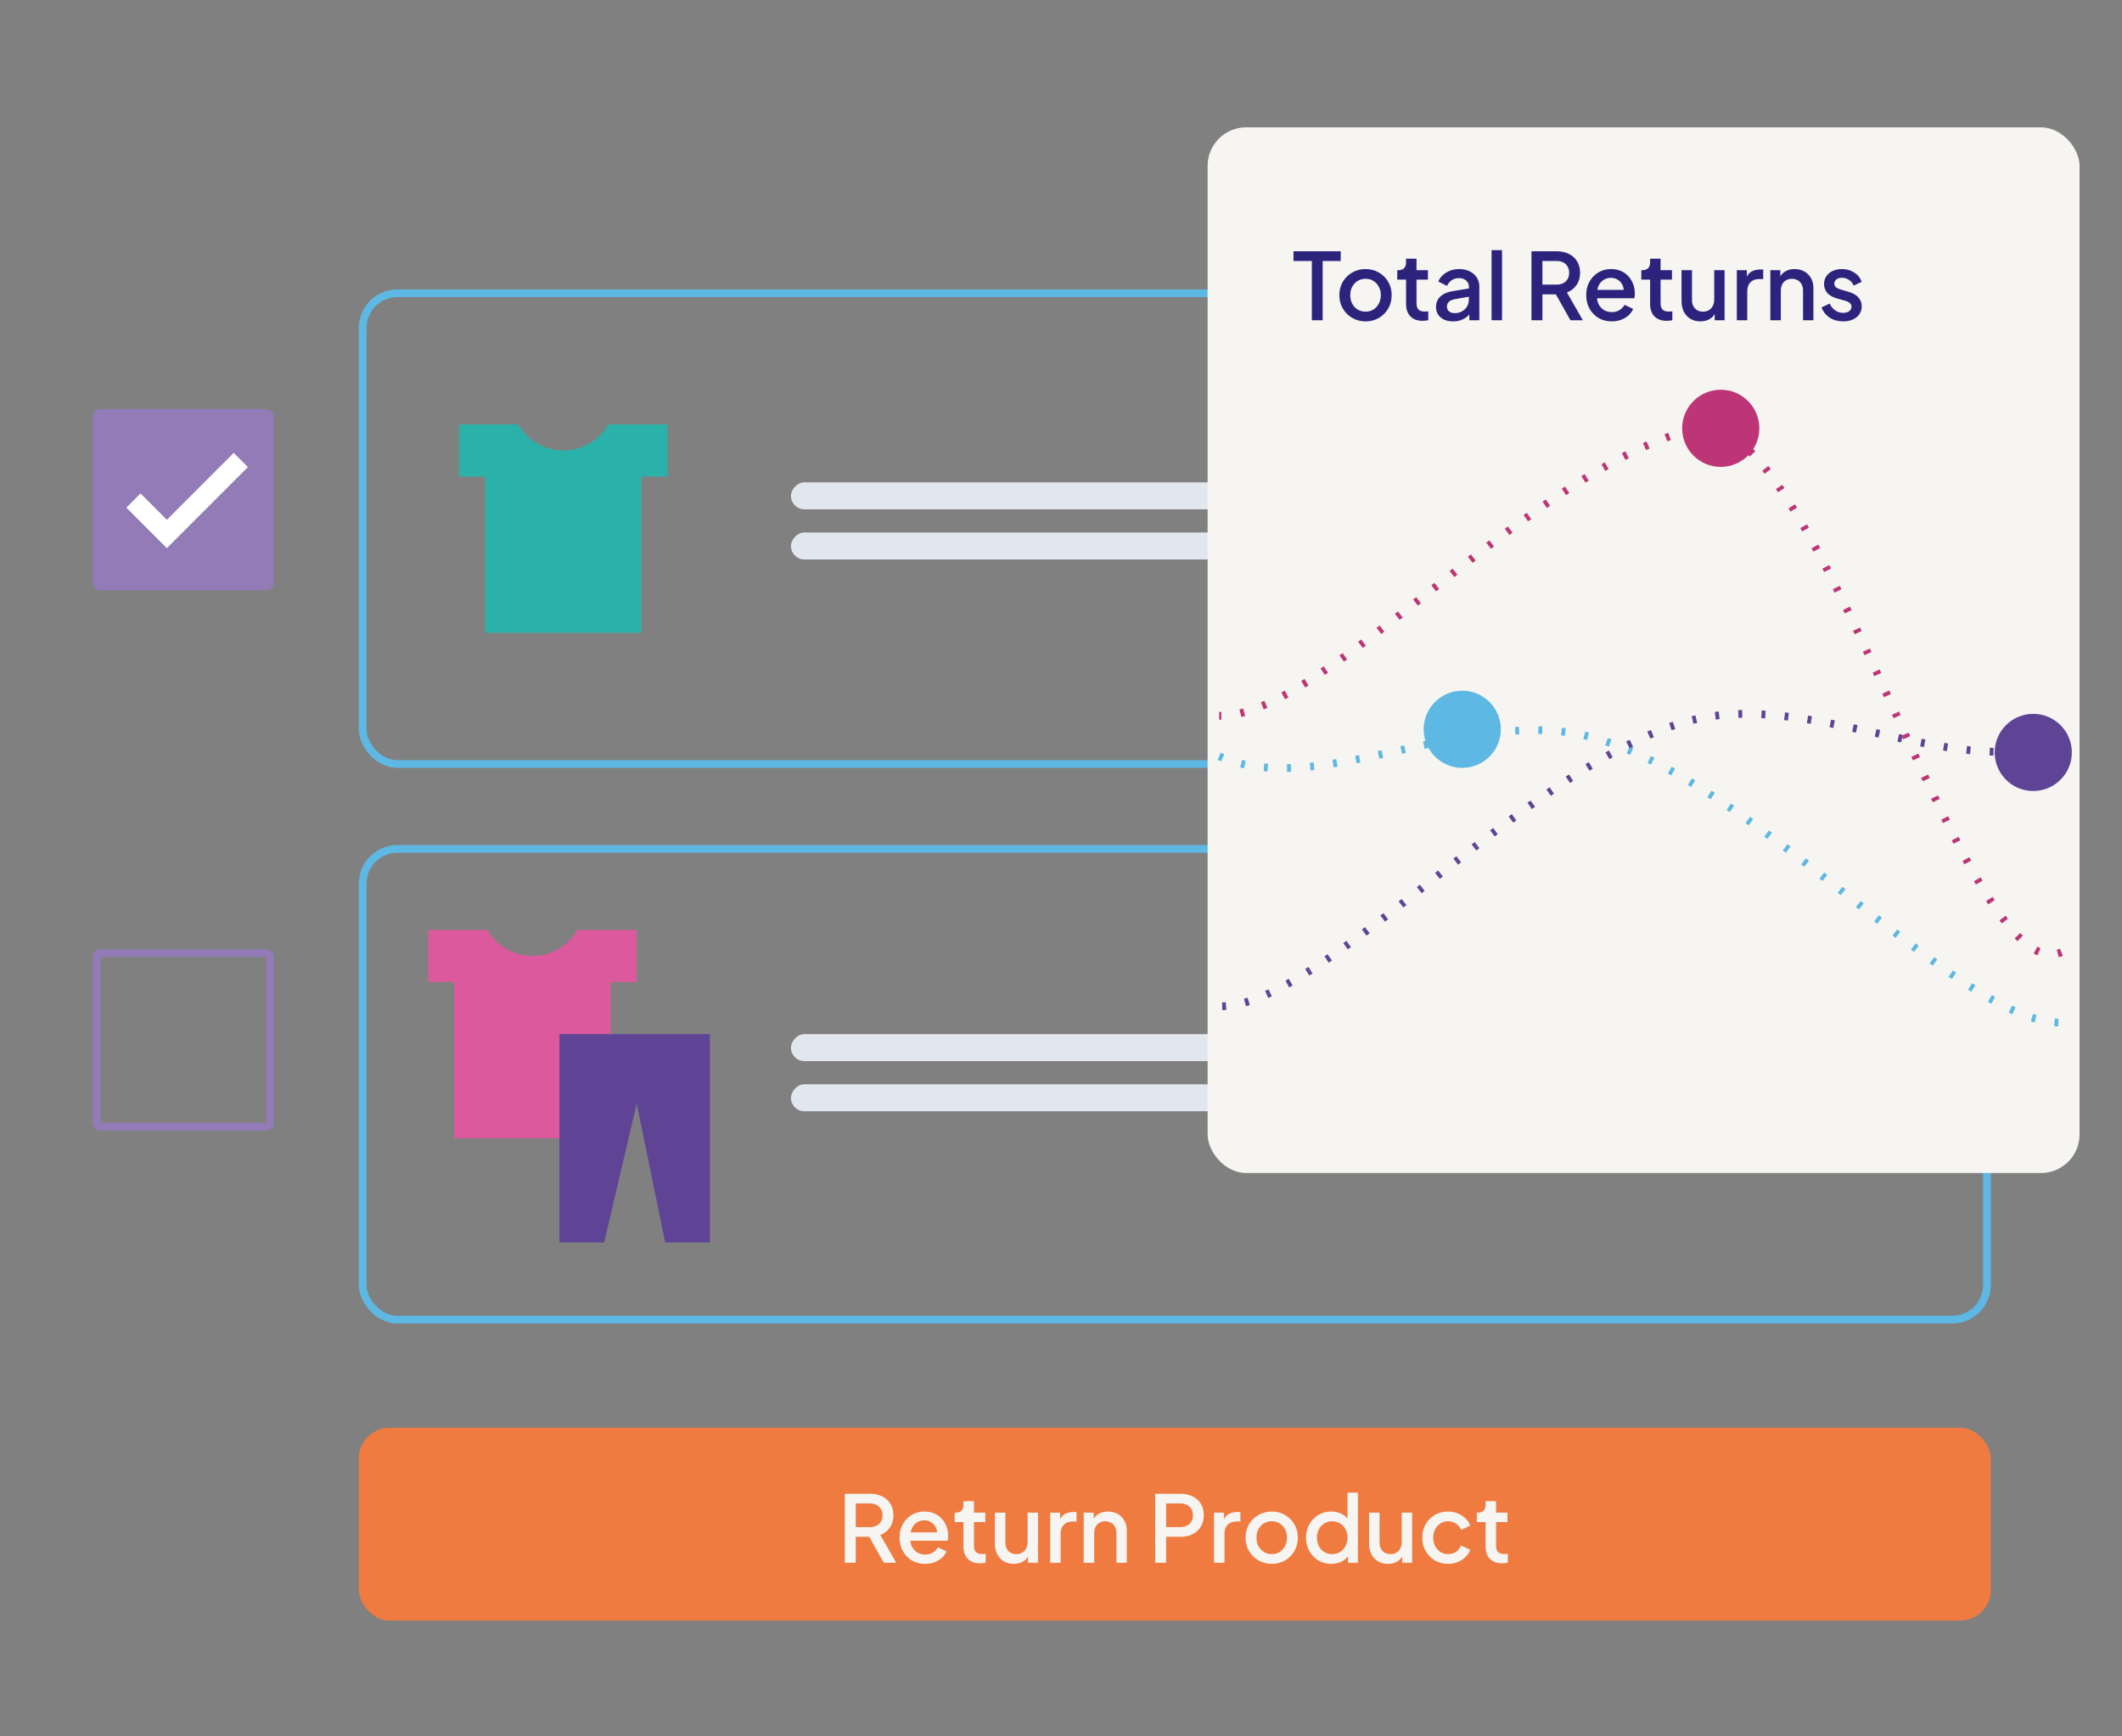 <svg width="550" height="450" viewBox="0 0 550 450" fill="none" xmlns="http://www.w3.org/2000/svg">
<rect x="0" y="0" width="550" height="450" fill="#808080" stroke="none"/>
<g clip-path="url(#clip0_5399_2866)">
<path d="M125.718 123.511V164H166.239V123.511H173V110H157.681C155.328 114.019 151.006 116.755 146 116.755C140.994 116.755 136.629 114.019 134.319 110H119V123.511H125.761H125.718Z" fill="#2AB2AA"/>
<path d="M117.718 254.511V295H158.239V254.511H165V241H149.681C147.328 245.019 143.006 247.755 138 247.755C132.994 247.755 128.629 245.019 126.319 241H111V254.511H117.761H117.718Z" fill="#DC599E"/>
<path d="M184 268H145V322H156.595L165.027 286L172.405 322H184V268Z" fill="#5F4496"/>
<rect width="281" height="7" rx="3.5" transform="matrix(-1 0 0 1 486 125)" fill="#E1E6EF"/>
<rect width="221.394" height="7" rx="3.5" transform="matrix(-1 0 0 1 426.393 138)" fill="#E1E6EF"/>
<rect width="281" height="7" rx="3.5" transform="matrix(-1 0 0 1 486 268)" fill="#E1E6EF"/>
<rect width="221.394" height="7" rx="3.5" transform="matrix(-1 0 0 1 426.393 281)" fill="#E1E6EF"/>
<rect x="94" y="76" width="421" height="122" rx="9" stroke="#5DB8E3" stroke-width="2"/>
<rect x="94" y="220" width="421" height="122" rx="9" stroke="#5DB8E3" stroke-width="2"/>
<rect x="93" y="370" width="423" height="50" rx="8" fill="#EF7B40"/>
<path d="M218.973 405V387.12H225.477C226.677 387.12 227.733 387.344 228.645 387.792C229.557 388.224 230.269 388.864 230.781 389.712C231.309 390.544 231.573 391.544 231.573 392.712C231.573 393.944 231.261 395 230.637 395.88C230.029 396.76 229.205 397.4 228.165 397.8L232.293 405H229.077L224.685 397.2L226.533 398.28H221.805V405H218.973ZM221.805 395.76H225.525C226.181 395.76 226.749 395.632 227.229 395.376C227.709 395.12 228.077 394.768 228.333 394.32C228.605 393.856 228.741 393.312 228.741 392.688C228.741 392.064 228.605 391.528 228.333 391.08C228.077 390.616 227.709 390.264 227.229 390.024C226.749 389.768 226.181 389.64 225.525 389.64H221.805V395.76ZM239.782 405.288C238.486 405.288 237.334 404.992 236.326 404.4C235.334 403.792 234.558 402.976 233.998 401.952C233.438 400.912 233.158 399.752 233.158 398.472C233.158 397.16 233.438 396 233.998 394.992C234.574 393.984 235.342 393.192 236.302 392.616C237.262 392.024 238.35 391.728 239.566 391.728C240.542 391.728 241.414 391.896 242.182 392.232C242.95 392.568 243.598 393.032 244.126 393.624C244.654 394.2 245.054 394.864 245.326 395.616C245.614 396.368 245.758 397.168 245.758 398.016C245.758 398.224 245.75 398.44 245.734 398.664C245.718 398.888 245.686 399.096 245.638 399.288H235.294V397.128H244.102L242.806 398.112C242.966 397.328 242.91 396.632 242.638 396.024C242.382 395.4 241.982 394.912 241.438 394.56C240.91 394.192 240.286 394.008 239.566 394.008C238.846 394.008 238.206 394.192 237.646 394.56C237.086 394.912 236.654 395.424 236.35 396.096C236.046 396.752 235.926 397.552 235.99 398.496C235.91 399.376 236.03 400.144 236.35 400.8C236.686 401.456 237.15 401.968 237.742 402.336C238.35 402.704 239.038 402.888 239.806 402.888C240.59 402.888 241.254 402.712 241.798 402.36C242.358 402.008 242.798 401.552 243.118 400.992L245.326 402.072C245.07 402.68 244.67 403.232 244.126 403.728C243.598 404.208 242.958 404.592 242.206 404.88C241.47 405.152 240.662 405.288 239.782 405.288ZM254.02 405.144C252.66 405.144 251.604 404.76 250.852 403.992C250.1 403.224 249.724 402.144 249.724 400.752V394.464H247.444V392.016H247.804C248.412 392.016 248.884 391.84 249.22 391.488C249.556 391.136 249.724 390.656 249.724 390.048V389.04H252.436V392.016H255.388V394.464H252.436V400.632C252.436 401.08 252.508 401.464 252.652 401.784C252.796 402.088 253.028 402.328 253.348 402.504C253.668 402.664 254.084 402.744 254.596 402.744C254.724 402.744 254.868 402.736 255.028 402.72C255.188 402.704 255.34 402.688 255.484 402.672V405C255.26 405.032 255.012 405.064 254.74 405.096C254.468 405.128 254.228 405.144 254.02 405.144ZM262.763 405.288C261.787 405.288 260.931 405.072 260.195 404.64C259.459 404.192 258.883 403.576 258.467 402.792C258.067 401.992 257.867 401.072 257.867 400.032V392.016H260.579V399.792C260.579 400.384 260.699 400.904 260.939 401.352C261.179 401.8 261.515 402.152 261.947 402.408C262.379 402.648 262.875 402.768 263.435 402.768C264.011 402.768 264.515 402.64 264.947 402.384C265.379 402.128 265.715 401.768 265.955 401.304C266.211 400.84 266.339 400.296 266.339 399.672V392.016H269.027V405H266.459V402.456L266.747 402.792C266.443 403.592 265.939 404.208 265.235 404.64C264.531 405.072 263.707 405.288 262.763 405.288ZM272.193 405V392.016H274.785V394.632L274.545 394.248C274.833 393.4 275.297 392.792 275.937 392.424C276.577 392.04 277.345 391.848 278.241 391.848H279.033V394.32H277.905C277.009 394.32 276.281 394.6 275.721 395.16C275.177 395.704 274.905 396.488 274.905 397.512V405H272.193ZM280.889 405V392.016H283.481V394.56L283.169 394.224C283.489 393.408 284.001 392.792 284.705 392.376C285.409 391.944 286.225 391.728 287.153 391.728C288.113 391.728 288.961 391.936 289.697 392.352C290.433 392.768 291.009 393.344 291.425 394.08C291.841 394.816 292.049 395.664 292.049 396.624V405H289.361V397.344C289.361 396.688 289.241 396.136 289.001 395.688C288.761 395.224 288.417 394.872 287.969 394.632C287.537 394.376 287.041 394.248 286.481 394.248C285.921 394.248 285.417 394.376 284.969 394.632C284.537 394.872 284.201 395.224 283.961 395.688C283.721 396.152 283.601 396.704 283.601 397.344V405H280.889ZM299.411 405V387.12H305.915C307.115 387.12 308.171 387.344 309.083 387.792C310.011 388.224 310.731 388.864 311.243 389.712C311.755 390.544 312.011 391.544 312.011 392.712C312.011 393.864 311.747 394.856 311.219 395.688C310.707 396.52 309.995 397.16 309.083 397.608C308.171 398.056 307.115 398.28 305.915 398.28H302.243V405H299.411ZM302.243 395.76H305.987C306.627 395.76 307.187 395.632 307.667 395.376C308.147 395.12 308.523 394.768 308.795 394.32C309.067 393.856 309.203 393.312 309.203 392.688C309.203 392.064 309.067 391.528 308.795 391.08C308.523 390.616 308.147 390.264 307.667 390.024C307.187 389.768 306.627 389.64 305.987 389.64H302.243V395.76ZM314.662 405V392.016H317.254V394.632L317.014 394.248C317.302 393.4 317.766 392.792 318.406 392.424C319.046 392.04 319.814 391.848 320.71 391.848H321.502V394.32H320.374C319.478 394.32 318.75 394.6 318.19 395.16C317.646 395.704 317.374 396.488 317.374 397.512V405H314.662ZM329.621 405.288C328.373 405.288 327.229 404.992 326.189 404.4C325.165 403.808 324.349 403 323.741 401.976C323.133 400.952 322.829 399.792 322.829 398.496C322.829 397.184 323.133 396.024 323.741 395.016C324.349 393.992 325.165 393.192 326.189 392.616C327.213 392.024 328.357 391.728 329.621 391.728C330.901 391.728 332.045 392.024 333.053 392.616C334.077 393.192 334.885 393.992 335.477 395.016C336.085 396.024 336.389 397.184 336.389 398.496C336.389 399.808 336.085 400.976 335.477 402C334.869 403.024 334.053 403.832 333.029 404.424C332.005 405 330.869 405.288 329.621 405.288ZM329.621 402.768C330.389 402.768 331.069 402.584 331.661 402.216C332.253 401.848 332.717 401.344 333.053 400.704C333.405 400.048 333.581 399.312 333.581 398.496C333.581 397.68 333.405 396.952 333.053 396.312C332.717 395.672 332.253 395.168 331.661 394.8C331.069 394.432 330.389 394.248 329.621 394.248C328.869 394.248 328.189 394.432 327.581 394.8C326.989 395.168 326.517 395.672 326.165 396.312C325.829 396.952 325.661 397.68 325.661 398.496C325.661 399.312 325.829 400.048 326.165 400.704C326.517 401.344 326.989 401.848 327.581 402.216C328.189 402.584 328.869 402.768 329.621 402.768ZM345.037 405.288C343.789 405.288 342.669 404.992 341.677 404.4C340.701 403.792 339.925 402.976 339.349 401.952C338.789 400.928 338.509 399.776 338.509 398.496C338.509 397.216 338.797 396.064 339.373 395.04C339.949 394.016 340.725 393.208 341.701 392.616C342.677 392.024 343.781 391.728 345.013 391.728C346.053 391.728 346.973 391.936 347.773 392.352C348.573 392.768 349.205 393.344 349.669 394.08L349.261 394.704V386.832H351.949V405H349.381V402.36L349.693 402.864C349.245 403.648 348.605 404.248 347.773 404.664C346.941 405.08 346.029 405.288 345.037 405.288ZM345.301 402.768C346.053 402.768 346.725 402.584 347.317 402.216C347.925 401.848 348.397 401.344 348.733 400.704C349.085 400.048 349.261 399.312 349.261 398.496C349.261 397.68 349.085 396.952 348.733 396.312C348.397 395.672 347.925 395.168 347.317 394.8C346.725 394.432 346.053 394.248 345.301 394.248C344.549 394.248 343.869 394.432 343.261 394.8C342.653 395.168 342.181 395.672 341.845 396.312C341.509 396.952 341.341 397.68 341.341 398.496C341.341 399.312 341.509 400.048 341.845 400.704C342.181 401.344 342.645 401.848 343.237 402.216C343.845 402.584 344.533 402.768 345.301 402.768ZM359.747 405.288C358.771 405.288 357.915 405.072 357.179 404.64C356.443 404.192 355.867 403.576 355.451 402.792C355.051 401.992 354.851 401.072 354.851 400.032V392.016H357.563V399.792C357.563 400.384 357.683 400.904 357.923 401.352C358.163 401.8 358.499 402.152 358.931 402.408C359.363 402.648 359.859 402.768 360.419 402.768C360.995 402.768 361.499 402.64 361.931 402.384C362.363 402.128 362.699 401.768 362.939 401.304C363.195 400.84 363.323 400.296 363.323 399.672V392.016H366.011V405H363.443V402.456L363.731 402.792C363.427 403.592 362.923 404.208 362.219 404.64C361.515 405.072 360.691 405.288 359.747 405.288ZM375.346 405.288C374.05 405.288 372.898 404.992 371.89 404.4C370.898 403.792 370.106 402.976 369.514 401.952C368.938 400.928 368.65 399.768 368.65 398.472C368.65 397.192 368.938 396.04 369.514 395.016C370.09 393.992 370.882 393.192 371.89 392.616C372.898 392.024 374.05 391.728 375.346 391.728C376.226 391.728 377.05 391.888 377.818 392.208C378.586 392.512 379.25 392.936 379.81 393.48C380.386 394.024 380.81 394.656 381.082 395.376L378.706 396.48C378.434 395.808 377.994 395.272 377.386 394.872C376.794 394.456 376.114 394.248 375.346 394.248C374.61 394.248 373.946 394.432 373.354 394.8C372.778 395.152 372.322 395.656 371.986 396.312C371.65 396.952 371.482 397.68 371.482 398.496C371.482 399.312 371.65 400.048 371.986 400.704C372.322 401.344 372.778 401.848 373.354 402.216C373.946 402.584 374.61 402.768 375.346 402.768C376.13 402.768 376.81 402.568 377.386 402.168C377.978 401.752 378.418 401.2 378.706 400.512L381.082 401.64C380.826 402.328 380.41 402.952 379.834 403.512C379.274 404.056 378.61 404.488 377.842 404.808C377.074 405.128 376.242 405.288 375.346 405.288ZM389.348 405.144C387.988 405.144 386.932 404.76 386.18 403.992C385.428 403.224 385.052 402.144 385.052 400.752V394.464H382.772V392.016H383.132C383.74 392.016 384.212 391.84 384.548 391.488C384.884 391.136 385.052 390.656 385.052 390.048V389.04H387.764V392.016H390.716V394.464H387.764V400.632C387.764 401.08 387.836 401.464 387.98 401.784C388.124 402.088 388.356 402.328 388.676 402.504C388.996 402.664 389.412 402.744 389.924 402.744C390.052 402.744 390.196 402.736 390.356 402.72C390.516 402.704 390.668 402.688 390.812 402.672V405C390.588 405.032 390.34 405.064 390.068 405.096C389.796 405.128 389.556 405.144 389.348 405.144Z" fill="#F7F5F2"/>
<rect x="24" y="106" width="47" height="47" rx="2" fill="#927BB7"/>
<path d="M43.25 142.05L32.75 131.55L36.425 127.875L43.25 134.7L60.575 117.375L64.25 121.05L43.25 142.05Z" fill="white"/>
<rect x="25" y="247" width="45" height="45" rx="1" stroke="#927BB7" stroke-width="2"/>
<rect x="313" y="33" width="226" height="271" rx="10" fill="#F7F5F2"/>
<path d="M340.016 83V67.64H335.264V65.12H347.504V67.64H342.824V83H340.016ZM353.934 83.288C352.686 83.288 351.542 82.992 350.502 82.4C349.478 81.808 348.662 81 348.054 79.976C347.446 78.952 347.142 77.792 347.142 76.496C347.142 75.184 347.446 74.024 348.054 73.016C348.662 71.992 349.478 71.192 350.502 70.616C351.526 70.024 352.67 69.728 353.934 69.728C355.214 69.728 356.358 70.024 357.366 70.616C358.39 71.192 359.198 71.992 359.79 73.016C360.398 74.024 360.702 75.184 360.702 76.496C360.702 77.808 360.398 78.976 359.79 80C359.182 81.024 358.366 81.832 357.342 82.424C356.318 83 355.182 83.288 353.934 83.288ZM353.934 80.768C354.702 80.768 355.382 80.584 355.974 80.216C356.566 79.848 357.03 79.344 357.366 78.704C357.718 78.048 357.894 77.312 357.894 76.496C357.894 75.68 357.718 74.952 357.366 74.312C357.03 73.672 356.566 73.168 355.974 72.8C355.382 72.432 354.702 72.248 353.934 72.248C353.182 72.248 352.502 72.432 351.894 72.8C351.302 73.168 350.83 73.672 350.478 74.312C350.142 74.952 349.974 75.68 349.974 76.496C349.974 77.312 350.142 78.048 350.478 78.704C350.83 79.344 351.302 79.848 351.894 80.216C352.502 80.584 353.182 80.768 353.934 80.768ZM368.731 83.144C367.371 83.144 366.315 82.76 365.563 81.992C364.811 81.224 364.435 80.144 364.435 78.752V72.464H362.155V70.016H362.515C363.123 70.016 363.595 69.84 363.931 69.488C364.267 69.136 364.435 68.656 364.435 68.048V67.04H367.147V70.016H370.099V72.464H367.147V78.632C367.147 79.08 367.219 79.464 367.363 79.784C367.507 80.088 367.739 80.328 368.059 80.504C368.379 80.664 368.795 80.744 369.307 80.744C369.435 80.744 369.579 80.736 369.739 80.72C369.899 80.704 370.051 80.688 370.195 80.672V83C369.971 83.032 369.723 83.064 369.451 83.096C369.179 83.128 368.939 83.144 368.731 83.144ZM376.613 83.288C375.733 83.288 374.957 83.136 374.285 82.832C373.629 82.512 373.117 82.08 372.749 81.536C372.381 80.976 372.197 80.32 372.197 79.568C372.197 78.864 372.349 78.232 372.653 77.672C372.973 77.112 373.461 76.64 374.117 76.256C374.773 75.872 375.597 75.6 376.589 75.44L381.101 74.696V76.832L377.117 77.528C376.397 77.656 375.869 77.888 375.533 78.224C375.197 78.544 375.029 78.96 375.029 79.472C375.029 79.968 375.213 80.376 375.581 80.696C375.965 81 376.453 81.152 377.045 81.152C377.781 81.152 378.421 80.992 378.965 80.672C379.525 80.352 379.957 79.928 380.261 79.4C380.565 78.856 380.717 78.256 380.717 77.6V74.264C380.717 73.624 380.477 73.104 379.997 72.704C379.533 72.288 378.909 72.08 378.125 72.08C377.405 72.08 376.773 72.272 376.229 72.656C375.701 73.024 375.309 73.504 375.053 74.096L372.797 72.968C373.037 72.328 373.429 71.768 373.973 71.288C374.517 70.792 375.149 70.408 375.869 70.136C376.605 69.864 377.381 69.728 378.197 69.728C379.221 69.728 380.125 69.92 380.909 70.304C381.709 70.688 382.325 71.224 382.757 71.912C383.205 72.584 383.429 73.368 383.429 74.264V83H380.837V80.648L381.389 80.72C381.085 81.248 380.693 81.704 380.213 82.088C379.749 82.472 379.213 82.768 378.605 82.976C378.013 83.184 377.349 83.288 376.613 83.288ZM386.6 83V64.832H389.312V83H386.6ZM396.942 83V65.12H403.446C404.646 65.12 405.702 65.344 406.614 65.792C407.526 66.224 408.238 66.864 408.75 67.712C409.278 68.544 409.542 69.544 409.542 70.712C409.542 71.944 409.23 73 408.606 73.88C407.998 74.76 407.174 75.4 406.134 75.8L410.262 83H407.046L402.654 75.2L404.502 76.28H399.774V83H396.942ZM399.774 73.76H403.494C404.15 73.76 404.718 73.632 405.198 73.376C405.678 73.12 406.046 72.768 406.302 72.32C406.574 71.856 406.71 71.312 406.71 70.688C406.71 70.064 406.574 69.528 406.302 69.08C406.046 68.616 405.678 68.264 405.198 68.024C404.718 67.768 404.15 67.64 403.494 67.64H399.774V73.76ZM417.75 83.288C416.454 83.288 415.302 82.992 414.294 82.4C413.302 81.792 412.526 80.976 411.966 79.952C411.406 78.912 411.126 77.752 411.126 76.472C411.126 75.16 411.406 74 411.966 72.992C412.542 71.984 413.31 71.192 414.27 70.616C415.23 70.024 416.318 69.728 417.534 69.728C418.51 69.728 419.382 69.896 420.15 70.232C420.918 70.568 421.566 71.032 422.094 71.624C422.622 72.2 423.022 72.864 423.294 73.616C423.582 74.368 423.726 75.168 423.726 76.016C423.726 76.224 423.718 76.44 423.702 76.664C423.686 76.888 423.654 77.096 423.606 77.288H413.262V75.128H422.07L420.774 76.112C420.934 75.328 420.878 74.632 420.606 74.024C420.35 73.4 419.95 72.912 419.406 72.56C418.878 72.192 418.254 72.008 417.534 72.008C416.814 72.008 416.174 72.192 415.614 72.56C415.054 72.912 414.622 73.424 414.318 74.096C414.014 74.752 413.894 75.552 413.958 76.496C413.878 77.376 413.998 78.144 414.318 78.8C414.654 79.456 415.118 79.968 415.71 80.336C416.318 80.704 417.006 80.888 417.774 80.888C418.558 80.888 419.222 80.712 419.766 80.36C420.326 80.008 420.766 79.552 421.086 78.992L423.294 80.072C423.038 80.68 422.638 81.232 422.094 81.728C421.566 82.208 420.926 82.592 420.174 82.88C419.438 83.152 418.63 83.288 417.75 83.288ZM431.989 83.144C430.629 83.144 429.573 82.76 428.821 81.992C428.069 81.224 427.693 80.144 427.693 78.752V72.464H425.413V70.016H425.773C426.381 70.016 426.853 69.84 427.189 69.488C427.525 69.136 427.693 68.656 427.693 68.048V67.04H430.405V70.016H433.357V72.464H430.405V78.632C430.405 79.08 430.477 79.464 430.621 79.784C430.765 80.088 430.997 80.328 431.317 80.504C431.637 80.664 432.053 80.744 432.565 80.744C432.693 80.744 432.837 80.736 432.997 80.72C433.157 80.704 433.309 80.688 433.453 80.672V83C433.229 83.032 432.981 83.064 432.709 83.096C432.437 83.128 432.197 83.144 431.989 83.144ZM440.732 83.288C439.756 83.288 438.9 83.072 438.164 82.64C437.428 82.192 436.852 81.576 436.436 80.792C436.036 79.992 435.836 79.072 435.836 78.032V70.016H438.548V77.792C438.548 78.384 438.668 78.904 438.908 79.352C439.148 79.8 439.484 80.152 439.916 80.408C440.348 80.648 440.844 80.768 441.404 80.768C441.98 80.768 442.484 80.64 442.916 80.384C443.348 80.128 443.684 79.768 443.924 79.304C444.18 78.84 444.308 78.296 444.308 77.672V70.016H446.996V83H444.428V80.456L444.716 80.792C444.412 81.592 443.908 82.208 443.204 82.64C442.5 83.072 441.676 83.288 440.732 83.288ZM450.162 83V70.016H452.754V72.632L452.514 72.248C452.802 71.4 453.266 70.792 453.906 70.424C454.546 70.04 455.314 69.848 456.21 69.848H457.002V72.32H455.874C454.978 72.32 454.25 72.6 453.69 73.16C453.146 73.704 452.874 74.488 452.874 75.512V83H450.162ZM458.857 83V70.016H461.449V72.56L461.137 72.224C461.457 71.408 461.969 70.792 462.673 70.376C463.377 69.944 464.193 69.728 465.121 69.728C466.081 69.728 466.929 69.936 467.665 70.352C468.401 70.768 468.977 71.344 469.393 72.08C469.809 72.816 470.017 73.664 470.017 74.624V83H467.329V75.344C467.329 74.688 467.209 74.136 466.969 73.688C466.729 73.224 466.385 72.872 465.937 72.632C465.505 72.376 465.009 72.248 464.449 72.248C463.889 72.248 463.385 72.376 462.937 72.632C462.505 72.872 462.169 73.224 461.929 73.688C461.689 74.152 461.569 74.704 461.569 75.344V83H458.857ZM477.72 83.288C476.392 83.288 475.224 82.96 474.216 82.304C473.224 81.648 472.528 80.768 472.128 79.664L474.216 78.68C474.568 79.416 475.048 80 475.656 80.432C476.28 80.864 476.968 81.08 477.72 81.08C478.36 81.08 478.88 80.936 479.28 80.648C479.68 80.36 479.88 79.968 479.88 79.472C479.88 79.152 479.792 78.896 479.616 78.704C479.44 78.496 479.216 78.328 478.944 78.2C478.688 78.072 478.424 77.976 478.152 77.912L476.112 77.336C474.992 77.016 474.152 76.536 473.592 75.896C473.048 75.24 472.776 74.48 472.776 73.616C472.776 72.832 472.976 72.152 473.376 71.576C473.776 70.984 474.328 70.528 475.032 70.208C475.736 69.888 476.528 69.728 477.408 69.728C478.592 69.728 479.648 70.024 480.576 70.616C481.504 71.192 482.16 72 482.544 73.04L480.456 74.024C480.2 73.4 479.792 72.904 479.232 72.536C478.688 72.168 478.072 71.984 477.384 71.984C476.792 71.984 476.32 72.128 475.968 72.416C475.616 72.688 475.44 73.048 475.44 73.496C475.44 73.8 475.52 74.056 475.68 74.264C475.84 74.456 476.048 74.616 476.304 74.744C476.56 74.856 476.824 74.952 477.096 75.032L479.208 75.656C480.28 75.96 481.104 76.44 481.68 77.096C482.256 77.736 482.544 78.504 482.544 79.4C482.544 80.168 482.336 80.848 481.92 81.44C481.52 82.016 480.96 82.472 480.24 82.808C479.52 83.128 478.68 83.288 477.72 83.288Z" fill="#2D237D"/>
<circle cx="379" cy="189" r="10" fill="#5DB8E3"/>
<circle cx="527" cy="195" r="10" fill="#5F4496"/>
<circle cx="446" cy="111" r="10" fill="#BD3576"/>
<path d="M316 196C341 207.167 379.527 183.623 410.294 190.5C452.794 200 507.461 265.667 534.294 265" stroke="#5DB8E3" stroke-width="2" stroke-dasharray="1 5"/>
<path d="M534.295 191.784C509.295 202.95 470.768 179.406 440.001 186.283C397.501 195.783 342.834 261.45 316.001 260.783" stroke="#5F4496" stroke-width="2" stroke-dasharray="1 5"/>
<path d="M534.295 246.784C509.295 257.951 470.768 104.123 440.001 111C397.501 120.5 342.834 186.167 316.001 185.5" stroke="#BD3576" stroke-width="2" stroke-dasharray="1 5"/>
</g>
<defs>
<clipPath id="clip0_5399_2866">
<rect width="550" height="450" fill="white"/>
</clipPath>
</defs>
</svg>
